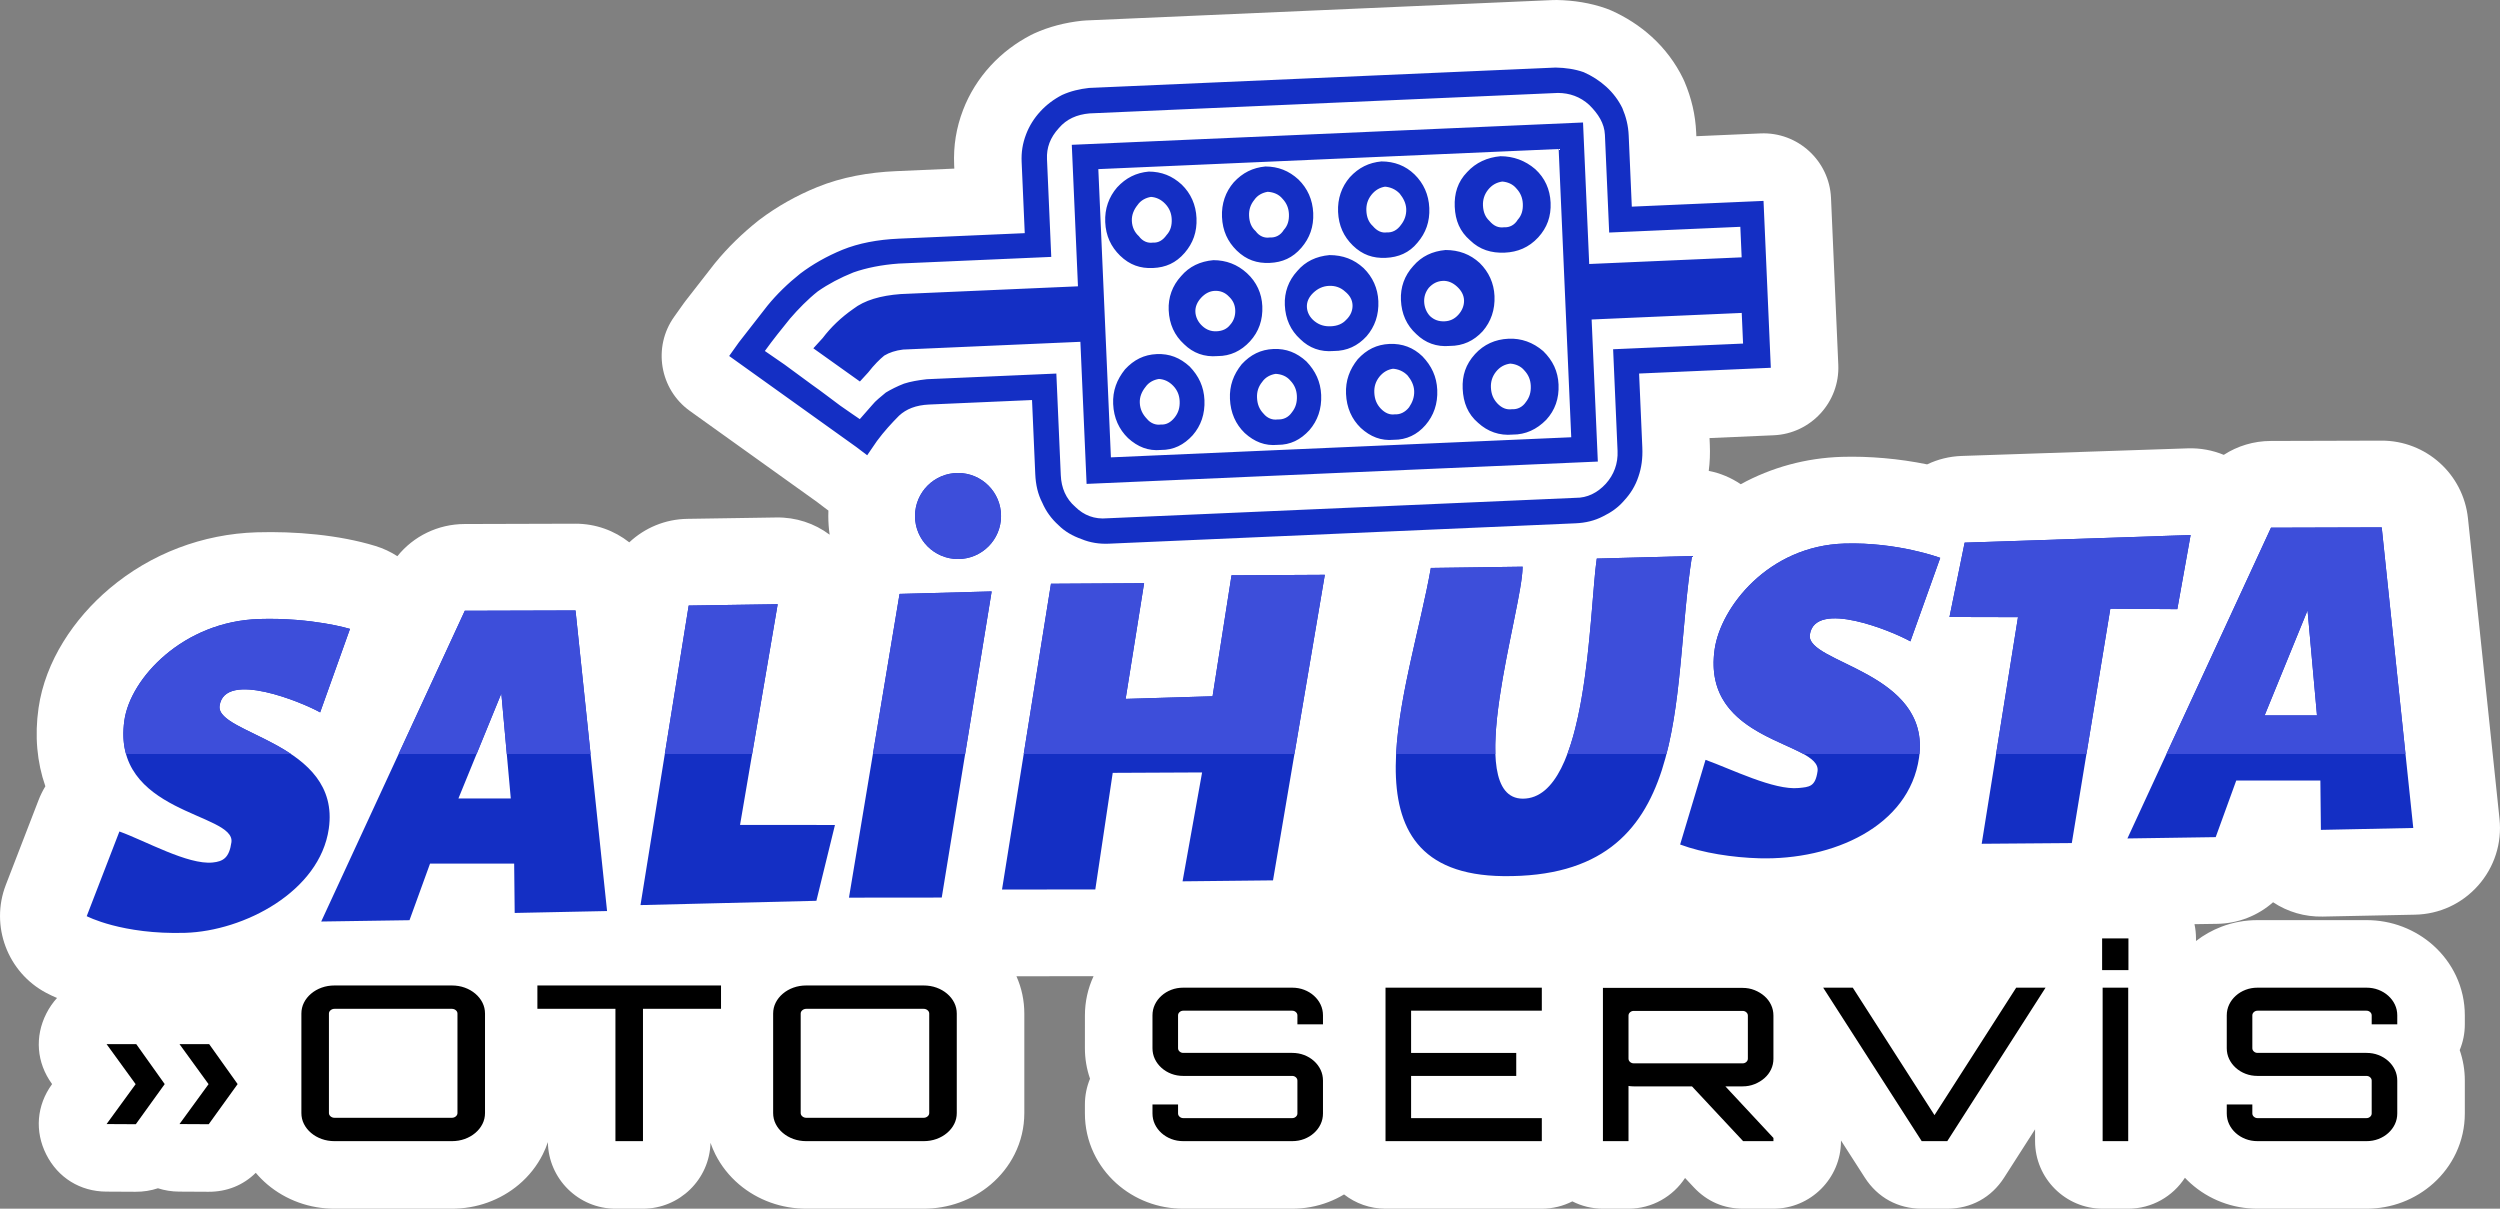 <svg xmlns="http://www.w3.org/2000/svg" xml:space="preserve" width="550.466" height="266.138" style="shape-rendering:geometricPrecision;text-rendering:geometricPrecision;image-rendering:optimizeQuality;fill-rule:evenodd;clip-rule:evenodd" viewBox="0 0 14459.93 6991.07"><rect x="0" y="0" width="14459.93" height="6991.07" fill="#808080" stroke="none"/><defs><style>.fil1,.fil3{fill-rule:nonzero;fill:#142fc4}.fil3{fill:#3d4eda}</style></defs><g id="Layer_x0020_1"><g id="_3010083411664"><path d="M12701.6 5442.77c44.54-34.62 94.01-62.24 146.87-82.54 66.85-25.62 137.56-38.24 209.1-38.24h630.09c71.55 0 142.25 12.54 209.11 38.24 65.63 25.16 125.94 61.77 178.25 108.78 54.78 49.31 99.09 108.48 130.56 175.17 33.78 71.78 50.93 149.48 50.93 228.8v51.79c0 52.7-10.53 103.01-29.62 149.01 19.7 56.55 29.62 116.09 29.62 176.42v189.87c0 79.4-17.24 157.33-51.08 229.04-31.47 66.7-75.93 125.94-130.79 175.17-52.24 46.85-112.41 83.48-177.88 108.56-66.86 25.69-137.56 38.23-209.11 38.23h-630.09c-71.54 0-142.25-12.62-209.1-38.23-65.63-25.16-125.94-61.85-178.18-108.78-11.31-10.24-22.23-20.85-32.69-31.93-69.71 107.55-190.8 178.95-328.05 178.95h-147.94c-215.19 0-390.75-175.56-390.75-390.75v-68.47l-178.8 279.19c-73.94 115.56-191.87 180.02-329.04 180.02h-147.94c-137.02 0-254.81-64.32-328.82-179.64l-138.02-214.95v3.84c0 215.19-175.56 390.75-390.75 390.75h-175.25c-112.33 0-208.95-42.01-285.58-124.01l-50.17-53.7c-69.86 106.86-190.56 177.72-327.28 177.72h-147.94c-63.55 0-123.64-15.31-176.71-42.38-53.09 27.07-113.17 42.38-176.72 42.38h-904.05c-90.24 0-173.49-30.85-239.73-82.54-28.85 17.38-59.31 32.16-90.93 44.31-66.86 25.69-137.56 38.23-209.11 38.23h-630.09c-71.54 0-142.24-12.62-209.1-38.23-65.63-25.16-125.87-61.85-178.1-108.78-54.55-49.09-98.79-108.09-130.17-174.33-34.16-71.94-51.4-150.03-51.4-229.65v-51.78c0-52.7 10.54-103.02 29.63-149.02-19.7-56.62-29.63-116.09-29.63-176.49V5873c0-78.62 16.85-155.64 50.01-226.79l-446.06.54c30.23 67.93 45.54 141.09 45.54 215.8v575.24c0 83.16-19 164.4-56.39 238.73-33.62 66.93-80.55 125.86-137.64 174.33-53.77 45.54-115.02 80.55-181.25 104.48-66.55 24.01-136.48 35.77-207.18 35.77h-678.56c-70.71 0-140.63-11.77-207.18-35.77-66.24-23.93-127.48-58.93-181.26-104.48-57.09-48.47-104.01-107.4-137.64-174.33-10.84-21.62-20.23-43.85-28-66.47-5.16 210.72-178.64 381.05-390.6 381.05h-159.33c-213.34 0-387.75-172.56-390.67-385.21-8.08 24.09-17.85 47.7-29.39 70.63-33.7 67.09-80.63 126.09-138.02 174.64-53.62 45.31-114.78 80.32-180.79 104.17-66.63 24.08-136.48 35.77-207.26 35.77h-678.56c-70.78 0-140.78-11.77-207.33-35.85-66.16-23.93-127.4-58.93-181.1-104.4-24.31-20.62-46.7-43.09-67.09-67.32-72.7 72.02-167.41 110.25-274.27 109.72l-169.1-.92c-42.93-.24-84.09-6.93-122.56-19.39-40.62 13.61-84.31 20.54-130.17 20.31l-169.1-.92c-150.33-.85-278.81-80.32-346.59-214.57-67.86-134.25-55.63-284.81 33-406.37l.69-1-1.15-1.62c-88.48-121.86-100.33-272.81-31.93-407.06 16.93-33.23 37.62-63.08 61.4-89.24-21.16-9.08-41.94-18.93-62.09-29.55-224.18-118.25-325.35-387.9-234.03-624.4l189.1-489.83c11-28.54 24.3-55.47 39.69-80.71-48.39-138.87-62.62-291.73-39.39-453.14 38.93-270.81 204.95-517.38 411.21-691.34 238.95-201.56 538.38-315.19 850.66-324.58 220.34-6.62 475.38 14.39 686.33 79.01 45.62 13.92 88.24 33.92 127.17 59.16 93.4-116.02 234.8-185.65 388.67-186.11l640.32-1.85c117.4-.31 226.19 39.77 312.35 107.86 88.47-83.17 206.8-134.02 336.04-135.94l514.69-7.93c112.79-1.77 220.26 33.63 308.27 99.63-5.15-35.46-7.84-71.54-7.84-108.17 0-10.53.23-21 .62-31.46-3.85-2.69-7.69-5.54-11.55-8.46l-54.08-41.08-735.8-526.77c-174.64-125.1-215.41-369.21-90.86-544.31l56.55-79.48c3.23-4.54 6-8.31 9.46-12.7 55.08-71.16 110.63-142.09 166.02-213.03 1.77-2.22 3.31-4.15 5.15-6.38 73.48-90.09 158.03-171.64 248.96-244.11 2.77-2.23 5.23-4.16 8.15-6.31 102.09-77 214.26-139.71 332.67-187.94 144.25-58.85 300.43-85.78 455.6-92.55l337.97-14.77-.92-21.01c-4.85-110.47 12-214.72 51.55-318.12 36.16-94.47 90.86-181.64 159.33-256.03 66.86-72.63 145.87-132.18 233.49-177.64 6.23-3.24 11.63-5.85 18.01-8.78 87.09-39.69 179.71-62.78 274.66-73.39 9.15-1 17-1.62 26.15-2.01L8980.9.39c8.78-.39 16.23-.47 25.01-.31 96.93 2 192.1 16.62 283.73 48.78 10.24 3.61 18.92 7.07 28.85 11.46 85.7 38.01 165.33 89.17 234.8 152.18 75.09 68.24 137.48 150.79 181.79 242.18 3.01 6.23 5.47 11.62 8.16 18.01 40.24 94.93 63 190.95 67.47 294.12l.92 21 371.51-16.15c214.96-9.38 397.99 158.33 407.37 373.28l42.17 965.22c9.38 215.03-158.34 398.06-373.36 407.44l-371.44 16.23 1.62 37.24c2.3 51.54.31 102.4-6.16 152.56 66.39 12.93 129.17 39.24 185.02 77.16 178.02-97.4 377.21-152.1 585-158.33 155.33-4.62 329.28 9.85 493.23 43.55 61.08-29.24 128.86-46.39 200.03-48.78l1306.88-43.93c72.69-2.46 143.63 10.69 208.79 37.62 79.17-51.31 172.87-80.08 271.74-80.39l640.25-1.85c257.57-.77 473.52 193.17 500.38 449.3l182.48 1738.63c14.69 140.17-29.46 278.5-122.7 384.21-93.63 106.09-224.34 166.8-365.82 169.71l-534.31 11c-103.24 2.15-202.57-26.93-286.89-82.85-87.63 77.23-201.56 123.09-324.36 124.86l-130.25 1.93c5.78 26.54 8.78 54.08 8.78 82.32v15z" style="fill:#fff"/><path id="path2000" class="fil1" d="m4217.44 2059.07 735.87 526.74 62.48 47.39 56.47-82.44c41.05-55.55 86.06-104.31 127.69-146.29 41.79-38.65 97.56-61.33 174.38-64.68l594.9-25.97 18.68 427.63c2.76 63.26 15.05 116.48 40.42 165.82 22.53 52.43 54.58 94.52 93.28 129.68 38.18 38.16 82.73 63.08 133.64 81.12 51.04 21.33 104.82 28.94 158.81 26.59l2699.01-117.84c56.65-2.47 109.87-14.76 159.19-40.47 45.83-22.25 87.72-50.96 122.73-92.32 35.49-38.38 63.75-83.1 81.62-137.32 17.67-51.22 25.27-105.31 22.51-168.57l-18.67-427.63 761.86-33.27-42.15-965.23-761.86 33.26-17.96-411.42c-2.48-56.65-14.6-106.22-36.79-158.67-22.25-45.83-54.3-88.24-93.01-123.39-38.35-34.84-82.72-63.08-130.44-84.24-51.24-18-105.33-25.61-162.14-26.78l-2699 117.84c-53.84 6.01-106.72 18.28-155.87 40.67-49.01 25.38-91.08 57.4-125.94 95.43-35.49 38.38-63.73 83.44-81.9 131.02-20.87 54.33-28.6 104.8-26.13 161.42l17.97 411.42-728.41 31.8c-123.56 5.39-233.15 26.77-325.1 63.99-92.27 37.89-173.86 84.59-244.87 138.13-71.51 56.89-135.85 119.43-189.69 185.5-57.22 73.18-111.28 142.26-165 211.64l-56.6 79.48.02-.03zm755.68 365.25c-20.45-12.72-58.55-40.92-113.95-78.65-51.77-37.91-103.7-79.09-162.22-120.02-55.56-41.39-107.64-78.92-159.43-117.16-51.61-34.58-89.7-62.79-113.59-78.35 47.23-65.78 97.94-128.41 145.48-187.22 48.02-55.52 102.64-111.68 160.71-157.67 61.51-42.86 130.6-79.4 205.94-109.55 75.84-26.55 162.02-43.9 262.28-51.28l882.11-38.51-24.67-565.1c-2.91-66.57 17.82-124.23 68.79-180.21 44.52-52.05 103.79-78.23 177.51-84.76l2709.25-118.29c66.72.4 128.04 21.31 180.58 69.12 52.03 51.48 87.96 106.67 90.87 173.24l24.67 565.1 758.55-33.12 7.71 176.56-881.78 38.49-35.73-818.51-2957.02 129.11 35.73 818.51-1025.53 44.78c-116.76 8.75-209.5 36.04-274.04 85.97-71.5 49.91-129.45 105.89-176.85 168.34l-54.16 59.43 269.25 192.01 47.82-52.19c34.9-44.99 67.34-76.61 92.98-97.65 29.77-17.88 65.74-29.74 108.99-34.94l1025.53-44.78 35.88 821.81 2957.02-129.1-35.88-821.81 868.19-37.91 7.73 177.21-751.6 32.81 25.66 587.95c3.2 73.21-20.86 137.98-68.34 190.5-48.17 52.2-107.3 81.68-174.02 80.94l-2709.25 118.3c-73.7 6.87-135.17-17.34-184.06-65.32-55.51-48.01-81.48-110.6-84.68-183.81l-25.67-587.95-748.61 32.68c-49.86 5.49-96.29 13.83-132.63 25.69-39.49 15.34-75.2 33.49-104.96 51.38-28.78 24.81-58.4 46.03-80.4 73.86l-70.19 80.06h.03zM6352.67 978.18l2662.56-116.25 72.78 1667.17-2662.55 116.25zm2291.45 733.61c-3.21-73.54-32.95-138.94-85.31-190.41-55.66-51.33-120.76-75.04-197.76-75.33-76.36 6.99-138.46 36.25-186.47 92.1-51.31 56-74.91 123.75-71.69 197.27 3.49 80.16 32.92 145.92 88.91 196.92 52.68 51.12 117.11 75.2 193.48 68.54 76.99-.05 139.76-29.66 190.75-85.32 47.69-55.5 71.6-123.61 68.1-203.77zm-298.52-87.18c30.15-1.31 57.54 10.77 81.75 32.95 24.53 22.48 39.29 48.39 40.6 78.54 1.32 30.14-10.95 60.88-33.45 85.08-22.17 24.52-48.54 35.98-78.68 37.3-33.46 1.46-60.41-7.64-84.63-30.16-21.22-22.32-32.48-52-33.8-82.16-1.32-30.14 7.48-57.08 26.65-81.47 22.18-24.21 48.11-38.62 81.56-40.08m403.88 889.06c73.71.44 139.1-29.63 193.75-85.45 51-55.33 74.92-123.42 71.4-203.91-3.34-76.52-32.95-138.95-88.76-193.61-59.29-50.82-127.06-74.76-200.6-71.55-77.19 3.38-142.59 33.12-193.61 88.77-54.16 59.44-74.89 124.06-71.55 200.6 3.51 80.5 29.95 146.38 88.92 196.91 55.64 50.99 123.42 75.27 200.45 68.25zm-14.61-410.56c30.29 1.99 61.02 13.92 82.04 39.55 24.37 25.83 35.59 55.21 37.05 88.66 1.62 37.1-7.02 67.34-29.02 95.19-18.69 27.71-48.26 42.28-78.55 40.26-33.31 4.78-60.73-7.31-85.41-33.1-24.36-25.82-35.92-55.18-37.54-92.28-1.47-33.46 7.49-63.71 29.52-91.57 22.35-27.52 48.61-41.95 81.92-46.71zm-1345.14 469.94c73.71.44 132.79-29.35 183.8-85.03 47.71-55.18 71.62-123.27 68.11-203.76-3.35-76.52-32.96-138.95-85.46-193.75-55.64-50.99-117.11-75.2-190.65-71.99-73.21 3.2-132.33 32.67-183.66 88.33-47.53 59.14-71.25 123.91-67.91 200.44 3.51 80.5 32.94 146.25 85.26 197.07 55.99 50.98 117.47 75.52 190.51 68.68zm-11.31-410.71c33.61 1.85 63.99 13.79 85.35 39.42 24.68 25.81 35.92 55.19 37.38 88.64 1.63 37.1-7.02 67.34-29.36 95.21-19.03 27.72-48.26 42.27-81.86 40.41-30 4.62-60.39-7.33-81.42-33.28-25.02-25.8-36.27-55.17-37.89-92.27-1.46-33.45 7.18-63.7 29.85-91.58 18.7-27.37 47.96-41.93 77.94-46.54zm593.93-421.2c-3.22-73.55-32.62-138.97-85.31-190.42-55.66-51.32-120.1-75.07-197.12-75.36-76.7 7-139.14 36.29-186.47 92.1-51.31 56.01-75.25 123.77-72.03 197.29 3.49 80.16 33.26 145.9 89.25 196.9 52.02 51.15 116.78 75.22 193.48 68.55 76.99-.05 139.09-29.63 190.1-85.3 48.02-55.51 71.6-123.61 68.11-203.76zm-284.94-87.78c36.76-1.61 67.83 10.32 92.04 32.5 27.87 22.34 42.27 48.26 43.6 78.41 1.32 30.14-10.62 60.87-36.45 85.21-22.17 24.52-52.18 36.13-88.97 37.74-36.76 1.61-67.02-7.35-94.88-29.72-27.52-22.04-42.42-51.57-43.73-81.71-1.32-30.15 11.11-57.25 36.59-81.91 25.83-24.37 55.06-38.92 91.82-40.53zm991.78-749.88c-77.03 7.02-142.44 36.43-193.46 92.07-54.32 55.79-74.91 123.75-71.55 200.6 3.5 80.16 29.79 142.73 88.78 193.92 55.8 54.32 123.4 74.58 200.59 71.21 73.55-3.21 139.11-29.31 193.62-88.42 50.97-55.99 75.04-120.76 71.53-200.92-3.35-76.84-33.11-142.58-88.76-193.6-59.29-50.83-127.04-74.42-200.75-74.86m21.26 410.93c-33.31 4.77-60.73-7.31-85.57-36.74-24.21-22.18-35.78-51.86-37.38-88.64-1.45-33.12 7.5-63.71 29.52-91.57 22.34-27.87 48.6-42.28 81.89-47.4 30.31 2.33 61.04 14.27 82.08 40.24 24.36 25.83 35.59 55.52 37.04 88.66 1.61 36.76-7.02 67.34-29.18 91.55-18.54 31.35-48.1 45.92-78.39 43.9zm-639.29 1229.32c73.71.44 135.78-29.48 183.8-85.02 47.7-55.19 71.62-123.27 68.11-203.77-3.35-76.52-32.96-138.95-85.46-193.75-52.68-51.12-117.11-75.2-190.66-71.98-73.54 3.21-132.64 32.67-183.65 88.32-47.53 59.15-71.26 123.91-67.91 200.45 3.51 80.49 32.94 146.24 85.26 197.07 55.65 50.99 117.12 75.53 190.51 68.67zm-4.33-411.01c29.95 2.01 60.68 13.94 85.04 39.43 21.03 25.97 36.26 55.17 37.73 88.63 1.62 37.1-10.99 67.51-29.71 95.22-22.02 27.86-51.57 42.42-81.55 40.39-30 4.63-57.4-7.46-82.1-33.24-24.36-25.83-35.59-55.21-37.21-92.3-1.46-33.46 7.19-63.7 29.18-91.55 22.36-27.53 48.62-41.96 78.62-46.57zm-65.97-1199.19c-73.39 6.86-132.5 35.99-183.51 91.64-47.69 55.5-71.27 123.59-67.91 200.44 3.5 80.16 32.78 142.6 85.14 194.08 55.79 54.32 117.09 74.86 190.64 71.65 73.55-3.22 135.8-29.17 183.67-87.99 47.67-55.84 71.73-120.62 68.24-200.77-3.36-76.85-33.12-142.59-85.46-193.75-52.68-51.12-117.09-74.86-190.8-75.3zm31.54 410.49c-30 4.63-57.41-7.46-82.27-36.89-24.21-22.18-35.44-51.87-37.05-88.65-1.44-33.12 7.19-63.7 29.18-91.56 22.34-27.86 48.61-42.28 78.59-47.25 29.96 2.34 60.69 14.28 85.07 40.11 21.03 25.97 36.28 55.49 37.73 88.63 1.6 36.75-10.98 67.51-29.86 91.58-21.86 31.49-51.41 46.06-81.38 44.03zm-702.96-381.17c-73.04 6.84-132.19 35.97-183.51 91.64-47.69 55.5-71.27 123.59-67.91 200.44 3.5 80.16 32.78 142.6 85.14 194.08 56.13 54.31 117.44 74.84 190.64 71.64 73.55-3.21 132.8-29.04 183.67-87.99 47.68-55.84 71.73-120.61 68.24-200.77-3.36-76.84-33.12-142.58-85.46-193.74-55.64-50.99-117.09-74.86-190.8-75.3zm24.56 410.78c-30 4.63-60.39-7.33-81.58-36.91-24.86-22.16-36.12-51.85-37.73-88.63-1.45-33.12 7.18-63.7 29.85-91.58 18.69-27.71 47.95-42.26 77.92-47.22 33.61 2.18 64 14.13 85.37 40.09 24.68 25.81 35.94 55.5 37.38 88.64 1.61 36.76-7.02 67.34-29.52 91.57-18.87 31.36-48.1 45.92-81.7 44.04zm-629.34 1228.89c74.02.42 132.79-29.35 183.8-85.03 48.03-55.2 71.61-123.27 68.1-203.77-3.34-76.51-32.61-138.96-85.45-193.74-55.65-50.99-116.78-75.22-190.66-71.99-73.2 3.2-131.99 32.65-183.32 88.31-47.53 59.15-71.93 123.93-68.58 200.47 3.51 80.5 33.59 146.22 85.94 197.05 55.99 50.97 117.12 75.53 190.18 68.69zm-11.28-410.71c30.29 1.99 57.68 14.07 82.38 39.54 24.68 25.81 35.92 55.19 37.39 88.64 1.62 37.1-7.03 67.34-29.37 95.21-22.33 27.87-48.6 42.28-78.89 40.27-29.67 4.61-60.39-7.33-81.42-33.27-24.68-25.81-39.24-55.04-40.85-92.14-1.46-33.46 10.48-63.84 32.82-91.71 18.7-27.37 48.28-41.94 77.95-46.54zm-34.67-641.66c73.86-3.23 132.8-29.04 183.67-87.99 48-55.86 71.73-120.62 68.24-200.77-3.36-76.85-32.78-142.61-85.46-193.75-55.65-50.99-116.76-74.88-190.8-75.3-73.05 6.84-131.85 35.96-183.18 91.63-47.69 55.5-71.94 123.62-68.58 200.47 3.49 80.16 33.43 142.57 85.81 194.04 56.12 54.31 117.09 74.87 190.31 71.67zm-11.31-411.37c30.3 2.32 57.69 14.41 82.4 40.22 24.68 25.81 35.94 55.5 37.39 88.64 1.6 36.76-7.03 67.34-29.53 91.57-22.17 31.51-48.44 45.94-78.73 43.92-29.67 4.61-60.38-7.33-81.58-36.92-24.52-22.17-39.09-51.72-40.7-88.5-1.45-33.11 10.49-63.84 32.82-91.71 18.69-27.71 48.26-42.27 77.92-47.22zm643.86 631.65c-3.22-73.55-32.96-138.95-88.62-190.28-56.01-51.31-120.76-75.04-194.13-75.48-77.03 7.02-139.14 36.28-186.81 92.11-51.31 56.01-75.25 123.77-72.03 197.29 3.49 80.16 33.26 145.9 89.25 196.9 52.34 51.14 116.78 75.22 193.82 68.54 73.35.11 135.78-29.48 187.11-85.16 50.99-55.65 74.91-123.75 71.41-203.91zm-274.99-88.21c33.11-1.44 60.87 10.62 81.75 32.95 24.23 22.5 35.3 48.57 36.62 78.71 1.31 30.15-7.32 60.73-29.48 84.92-18.83 24.37-45.56 35.84-78.68 37.29-30.14 1.31-57.41-7.77-81.97-30.28-24.52-22.17-39.09-51.72-40.41-81.86-1.31-30.15 10.78-57.23 33.26-81.77 22.5-24.22 48.76-38.64 78.91-39.96"/><path class="fil1" d="M2024.21 3637.51s-216.09-66.45-524.42-57.19c-440.5 13.23-745.37 342.47-780.35 585.93-77.99 542.53 643.54 533.13 619.04 705.6-12.76 89.95-47.65 110.81-108.82 116.92-143.01 14.27-388.92-125.58-539.07-179.47l-189.11 489.84s204.05 107.33 569.66 96.37c339.95-10.21 778.18-238.45 830.56-602.34 71.74-498.4-654.43-544.56-631.63-710.69 28.54-207.95 482.11-18.45 581.51 37.87l172.64-482.84zm664.24-104.86-830.58 1797.42 510.64-7.62 118.81-327.37 486.59-.12 3.01 285.49 534.3-11-182.46-1738.68zm211.24 478.06 54.6 607.45-302.91.27 248.32-607.72zm1929.66 760.94-548.95-.29 217.69-1276.67-514.69 7.88-278.83 1732.49 1017.39-24.84zm81.02 420.34 536.65-.53 288.66-1770.65-532.62 14.35zm2212.75-1864.47-109.64 699.73-502.89 15.18 106.9-669.37-538.69 3.34-283.18 1768.72 539.62-.57 100.69-674.38 516.94-2.44-113.02 629.85 523.16-5.56 299.73-1767.37z"/><path d="M5541.22 2735.79c137.41 0 248.79 111.4 248.79 248.8 0 137.42-111.39 248.8-248.79 248.8-137.42 0-248.8-111.39-248.8-248.8s111.39-248.8 248.8-248.8" style="fill:#142fc4"/><path class="fil1" d="M9235.7 3230.83c-44.11 296.55-46.78 1387.76-426.95 1388.63-359.51.81-1.4-1099.81-2.04-1341.74l-530.74 7.33c-120.55 688.18-560.67 1771.71 419.65 1782.49 1118.1 12.27 962.68-1031.63 1090.81-1851.61l-550.74 14.9zm3434.74-136.15-1306.95 43.92-87.7 430 396.22.97-209.88 1310.82 521.18-4.1L12206 3520.87l387.53 2.4zm-1448.26 132.06s-245.44-92.12-553.76-82.86c-440.5 13.21-716.02 368.16-751.01 611.6-77.97 542.52 619.67 533.12 595.2 705.6-12.77 89.92-47.68 90.65-108.82 96.73-143.01 14.26-388.92-109.06-539.07-162.95l-146.93 489.83c131.61 49.15 305.29 75.48 458.65 79.64 424.92 11.55 866.02-184.21 923.22-581.94 71.68-498.36-654.43-544.56-631.64-710.7 28.55-207.95 482.11-18.45 581.52 37.88l172.63-482.84zm1913.32-174.56-830.58 1797.43 510.64-7.62 118.81-327.36 486.58-.13 3.02 285.49 534.3-11-182.46-1738.68-640.31 1.88zm211.24 478.07 54.6 607.44-302.91.27 248.32-607.71z"/><path class="fil3" d="M2024.21 3637.51s-216.09-66.45-524.42-57.19c-440.5 13.23-745.37 342.47-780.35 585.93-10.75 74.77-6.25 139.02 9.32 194.73h953.97c-188.61-126.49-425.86-182.43-412.67-278.5 28.54-207.95 482.11-18.45 581.51 37.87zm664.24-104.86-382.77 828.33h450.89l143.13-350.28 31.48 350.28h484.7l-87.12-830.21zm1661.93 828.33 147.71-866.29-514.69 7.88-138.15 858.41zm1232.03 0 153.27-940.17-532.62 14.35-154.24 925.82zm1540.71-1033.46-109.64 699.73-502.89 15.18 106.9-669.37-538.69 3.34-157.64 984.58h1565.83l175.75-1036.33z"/><path d="M5541.22 2735.79c137.41 0 248.79 111.4 248.79 248.8 0 137.42-111.39 248.8-248.79 248.8-137.42 0-248.8-111.39-248.8-248.8s111.39-248.8 248.8-248.8" style="fill:#3d4eda"/><path class="fil3" d="M9235.7 3230.83c-30.46 204.74-41.18 788.18-169.99 1130.16h573.33c89.44-346.61 88.7-769.31 147.41-1145.06l-550.74 14.9zm-586.43 1130.16c-12.43-340.66 157.89-916.33 157.45-1083.27l-530.74 7.33c-56.43 322.21-182.92 731.08-200.88 1075.94h574.16zm4021.17-1266.31-1306.95 43.92-87.7 430 396.22.97-126.72 791.41h522.68l138.03-840.11 387.53 2.4zm-1448.26 132.06s-245.44-92.12-553.76-82.86c-440.5 13.21-716.02 368.16-751.01 611.6-59.83 416.3 337 507.61 513.84 605.51h670.99c48.12-478.29-656.69-525.56-634.22-689.28 28.55-207.95 482.11-18.45 581.52 37.88l172.63-482.84zm1913.32-174.56-604.79 1308.81h1382.64l-137.55-1310.68-640.31 1.88zm211.24 478.07 54.6 607.44-302.91.27 248.32-607.71z"/><path d="m616.38 6501.55 168.13-230.75-168.13-231.64h171.64l164.62 231.2-167.17 232.09zm421.79 0 168.13-230.75-168.13-231.64h171.64l164.62 231.2-167.17 232.09z" style="fill:#000"/><path d="M2613.5 5699.95c26.57 0 51.39 4.17 74.5 12.49 23.11 8.34 43.51 20.01 61.22 35.03 17.7 15 31.46 32.31 41.3 51.89 9.85 19.6 14.76 40.65 14.76 63.16v575.24c0 22.52-4.91 43.57-14.76 63.14-9.84 19.6-23.6 36.9-41.3 51.91-17.71 15-38.1 26.68-61.22 35.01-23.11 8.34-47.93 12.51-74.5 12.51h-678.56c-26.54 0-51.38-4.17-74.48-12.51-23.12-8.33-43.53-20.01-61.23-35.01-17.69-15-31.46-32.31-41.29-51.91-9.84-19.58-14.76-40.63-14.76-63.14v-575.24c0-22.52 4.92-43.57 14.76-63.16 9.83-19.58 23.6-36.88 41.29-51.89 17.7-15.02 38.1-26.69 61.23-35.03 23.1-8.32 47.94-12.49 74.48-12.49zm0 765.31c8.87 0 16.48-2.71 22.87-8.12 6.39-5.43 9.59-11.89 9.59-19.39v-575.24c0-7.52-3.2-13.97-9.59-19.39s-14.01-8.13-22.87-8.13h-678.56c-8.84 0-16.47 2.71-22.85 8.13-6.4 5.42-9.59 11.87-9.59 19.39v575.24c0 7.5 3.19 13.96 9.59 19.39 6.37 5.41 14.01 8.12 22.85 8.12zm1556.84-765.31v135.04h-451.39v765.32h-159.31v-765.32h-451.39v-135.04zm1171.82 0c26.56 0 51.39 4.17 74.49 12.49 23.11 8.34 43.51 20.01 61.23 35.03 17.7 15 31.46 32.31 41.3 51.89 9.84 19.6 14.75 40.65 14.75 63.16v575.24c0 22.52-4.91 43.57-14.75 63.14-9.84 19.6-23.6 36.9-41.3 51.91-17.72 15-38.11 26.68-61.23 35.01q-34.65 12.51-74.49 12.51h-678.57c-26.54 0-51.38-4.17-74.48-12.51-23.12-8.33-43.53-20.01-61.23-35.01-17.69-15-31.46-32.31-41.29-51.91-9.84-19.58-14.75-40.63-14.75-63.14v-575.24c0-22.52 4.91-43.57 14.75-63.16 9.83-19.58 23.6-36.88 41.29-51.89 17.7-15.02 38.1-26.69 61.23-35.03 23.1-8.32 47.94-12.49 74.48-12.49zm0 765.31c8.86 0 16.47-2.71 22.86-8.12 6.39-5.43 9.59-11.89 9.59-19.39v-575.24c0-7.52-3.2-13.97-9.59-19.39q-9.585-8.13-22.86-8.13h-678.57c-8.84 0-16.47 2.71-22.85 8.13-6.4 5.42-9.59 11.87-9.59 19.39v575.24c0 7.5 3.19 13.96 9.59 19.39 6.37 5.41 14.01 8.12 22.85 8.12zm2309.93-540.51h-147.93v-51.78c0-7.4-2.95-13.77-8.9-19.11-5.94-5.34-13.01-8.01-21.23-8.01h-630.08c-8.22 0-15.29 2.67-21.23 8.01-5.95 5.34-8.92 11.72-8.92 19.11v189.85c0 7.4 2.97 13.76 8.92 19.1 5.94 5.35 13.01 8.02 21.23 8.02h630.08c24.65 0 47.71 4.1 69.17 12.32s40.41 19.73 56.84 34.52c16.44 14.79 29.22 31.85 38.36 51.16 9.12 19.32 13.68 40.06 13.68 62.26v189.86c0 22.19-4.56 42.94-13.68 62.24-9.14 19.32-21.92 36.38-38.36 51.17-16.43 14.79-35.38 26.29-56.84 34.51s-44.52 12.33-69.17 12.33h-630.08q-36.975 0-69.18-12.33c-21.46-8.22-40.4-19.72-56.83-34.51-16.44-14.79-29.23-31.85-38.36-51.17-9.12-19.3-13.7-40.05-13.7-62.24v-51.79h147.93v51.79c0 7.4 2.97 13.76 8.92 19.1 5.94 5.33 13.01 8.01 21.23 8.01h630.08c8.22 0 15.29-2.68 21.23-8.01 5.95-5.34 8.9-11.71 8.9-19.1V6250.2c0-7.4-2.95-13.77-8.9-19.11-5.94-5.34-13.01-8-21.23-8h-630.08c-24.65 0-47.71-4.12-69.18-12.34-21.46-8.21-40.4-19.73-56.83-34.52-16.44-14.79-29.23-31.85-38.36-51.15-9.12-19.32-13.7-40.07-13.7-62.26v-189.85c0-22.19 4.58-42.95 13.7-62.26 9.13-19.32 21.92-36.38 38.36-51.17 16.43-14.79 35.37-26.29 56.83-34.51q32.205-12.33 69.18-12.33h630.08c24.65 0 47.71 4.11 69.17 12.33s40.41 19.72 56.84 34.51c16.44 14.79 29.22 31.85 38.36 51.17 9.12 19.31 13.68 40.07 13.68 62.26zm1265.73-78.9h-756.09v244.1h608.17v133.15h-608.17v244.09h756.09v133.14h-904.01v-887.62h904.01v133.15zm1339.69 277.38c0 22.19-4.58 42.94-13.7 62.26-9.13 19.32-21.91 36.16-38.35 50.54-16.43 14.39-35.38 25.88-56.85 34.51-21.46 8.64-44.52 12.96-69.17 12.96h-99.99l278.06 298.34v18.49h-175.32l-295.86-316.82h-336.96c-5.48 0-10.72-.21-15.76-.63-5.01-.41-9.82-1.03-14.38-1.85v319.29h-147.94v-886.39h808.14c24.65 0 47.72 4.32 69.17 12.96 21.46 8.63 40.42 20.12 56.85 34.51 16.44 14.39 29.22 31.22 38.35 50.54 9.12 19.32 13.7 40.07 13.7 62.26v249.02zm-178.07 27.12c8.22 0 15.3-2.67 21.23-8.01 5.95-5.35 8.92-11.72 8.92-19.11v-249.02c0-7.4-2.97-13.77-8.92-19.11-5.93-5.34-13.01-8.01-21.23-8.01h-630.07q-12.33 0-21.24 8.01c-5.94 5.34-8.9 11.72-8.9 19.11v249.02c0 7.4 2.96 13.76 8.9 19.11q8.91 8.01 21.24 8.01zm1582.13-437.65h169.85l-568.44 887.62h-147.94l-569.79-887.62h171.2l472.56 737.23 472.57-737.23zm500.03 0h147.94v887.62h-147.94zm1704.13 212.05h-147.93v-51.78c0-7.4-2.96-13.77-8.91-19.11-5.93-5.34-13.01-8.01-21.23-8.01h-630.08c-8.21 0-15.29 2.67-21.23 8.01s-8.91 11.72-8.91 19.11v189.85c0 7.4 2.97 13.76 8.91 19.1 5.94 5.35 13.02 8.02 21.23 8.02h630.08c24.65 0 47.72 4.1 69.18 12.32 21.45 8.22 40.4 19.73 56.84 34.52 16.43 14.79 29.21 31.85 38.35 51.16 9.13 19.32 13.69 40.06 13.69 62.26v189.86c0 22.19-4.56 42.94-13.69 62.24-9.14 19.32-21.92 36.38-38.35 51.17-16.44 14.79-35.39 26.29-56.84 34.51-21.46 8.22-44.53 12.33-69.18 12.33h-630.08c-24.65 0-47.71-4.11-69.16-12.33-21.47-8.22-40.42-19.72-56.85-34.51-16.44-14.79-29.22-31.85-38.36-51.17-9.12-19.3-13.69-40.05-13.69-62.24v-51.79h147.93v51.79c0 7.4 2.97 13.76 8.91 19.1 5.94 5.33 13.02 8.01 21.23 8.01h630.08c8.22 0 15.3-2.68 21.23-8.01 5.95-5.34 8.91-11.71 8.91-19.1V6250.2c0-7.4-2.96-13.77-8.91-19.11-5.93-5.34-13.01-8-21.23-8h-630.08c-24.65 0-47.71-4.12-69.16-12.34-21.47-8.21-40.42-19.73-56.85-34.52-16.44-14.79-29.22-31.85-38.36-51.15-9.12-19.32-13.69-40.07-13.69-62.26v-189.85c0-22.19 4.57-42.95 13.69-62.26 9.14-19.32 21.92-36.38 38.36-51.17 16.43-14.79 35.37-26.29 56.85-34.51 21.46-8.22 44.51-12.33 69.16-12.33h630.08c24.65 0 47.72 4.11 69.18 12.33 21.45 8.22 40.4 19.72 56.84 34.51 16.43 14.79 29.21 31.85 38.35 51.17 9.13 19.31 13.69 40.07 13.69 62.26z" style="fill:#000;fill-rule:nonzero"/><path style="fill:#000" d="M12158.62 5427.75h152.22v183.37h-152.22z"/></g></g></svg>